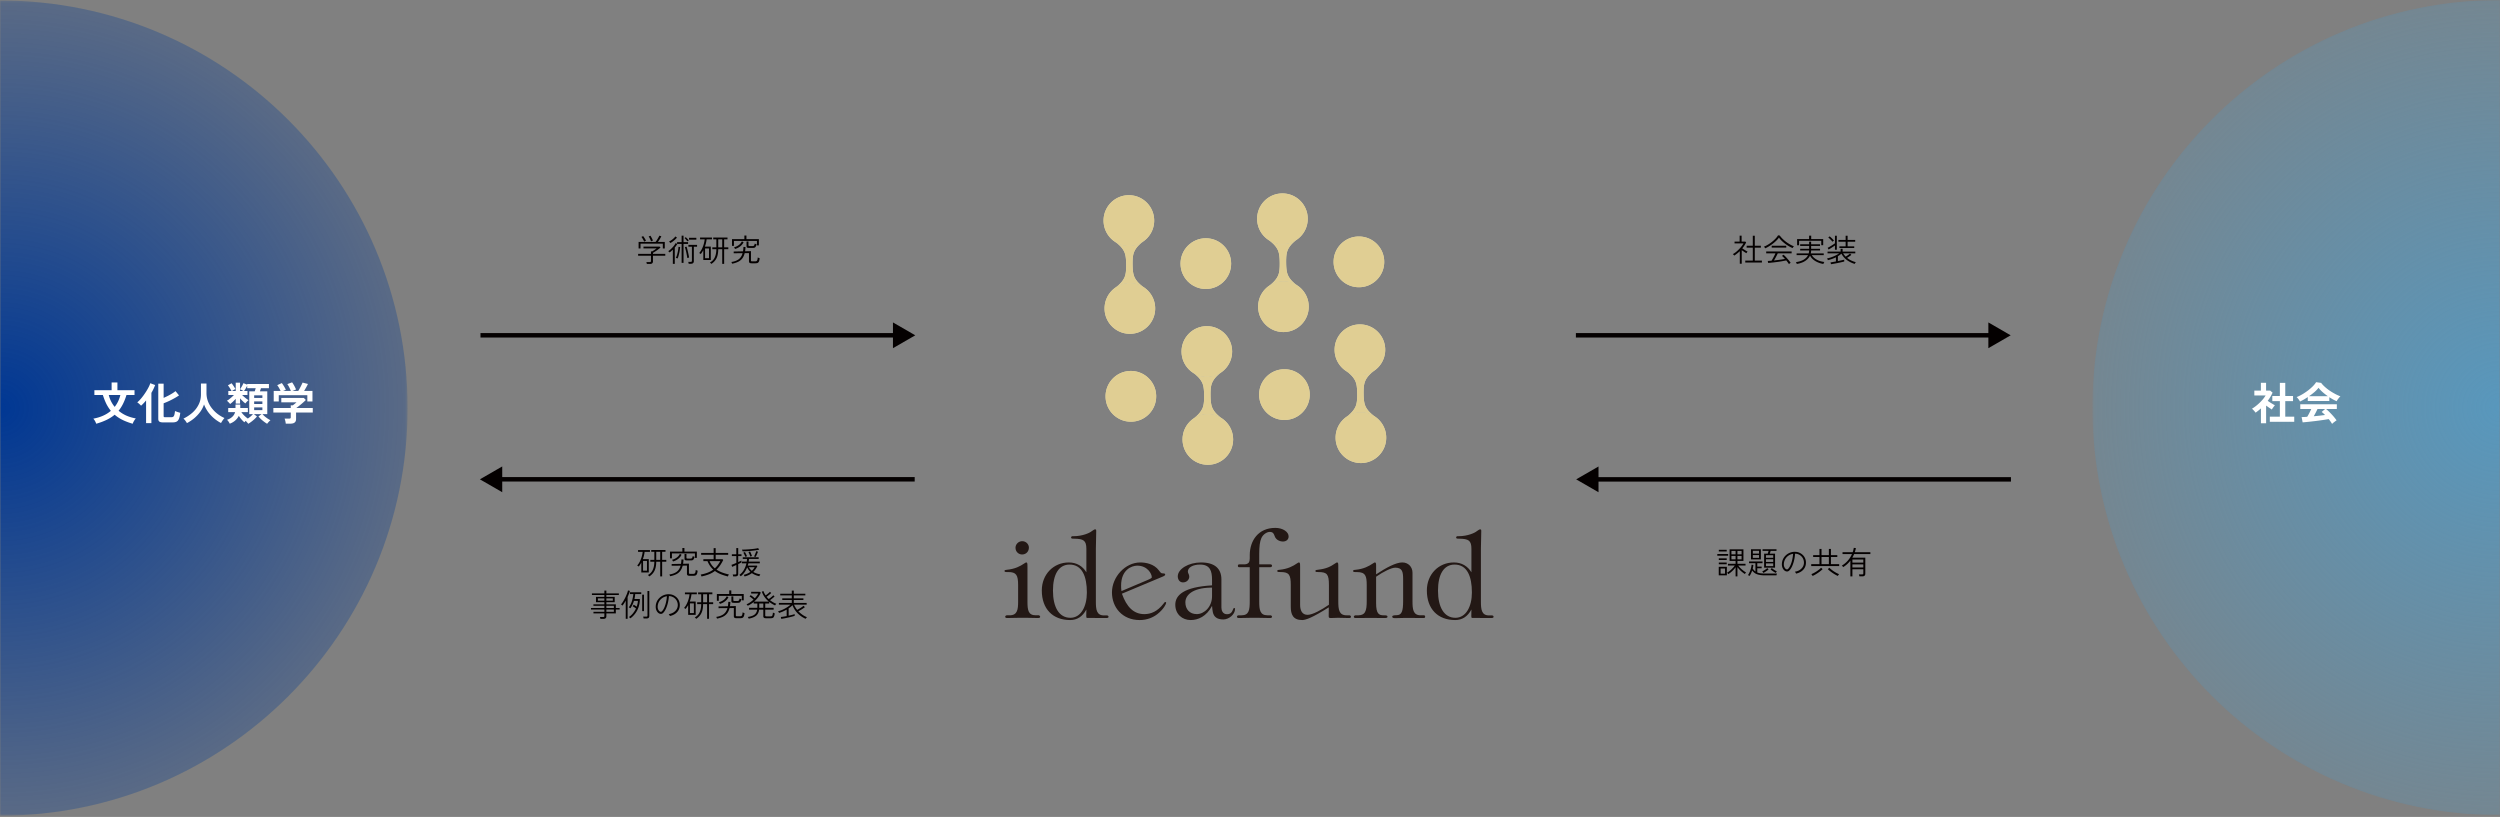 <svg width="1120" height="366" fill="none" xmlns="http://www.w3.org/2000/svg"><rect width="100%" height="100%" fill="#808080" stroke="none"/><g clip-path="url(#a)"><path d="M540.212 129.463c6.263 0 11.341-5.087 11.341-11.363s-5.078-11.363-11.341-11.363c-6.264 0-11.341 5.087-11.341 11.363s5.077 11.363 11.341 11.363Zm.896 78.765c6.263 0 11.341-5.087 11.341-11.363s-5.078-11.364-11.341-11.364c-6.264 0-11.341 5.088-11.341 11.364 0 6.276 5.077 11.363 11.341 11.363Zm-.448-39.385c6.263 0 11.341-5.088 11.341-11.363 0-6.276-5.078-11.364-11.341-11.364-6.264 0-11.341 5.088-11.341 11.364 0 6.275 5.077 11.363 11.341 11.363Z" fill="#DFD9B3"/><path d="M547.215 187.286c-.278-.205-.556-.41-.828-.625-1.287-1.017-2.461-2.245-3.17-3.745-.567-1.187-.862-2.744-.896-5.767-.034-3.119.227-4.585.766-5.789.68-1.517 1.82-2.767 3.085-3.818.266-.222.538-.432.816-.642a11.256 11.256 0 0 1-6.192 1.937 11.212 11.212 0 0 1-6.238-1.795c.278.204.556.409.828.625 1.287 1.017 2.461 2.244 3.17 3.744.567 1.187.862 2.653.896 5.767.034 3.028-.227 4.585-.766 5.789-.68 1.517-1.82 2.767-3.084 3.819-.267.221-.539.431-.817.642a11.265 11.265 0 0 1 6.192-1.938c2.297-.028 4.44.636 6.238 1.796Zm27.315-77.907c6.263 0 11.341-5.088 11.341-11.364 0-6.275-5.078-11.363-11.341-11.363-6.264 0-11.341 5.088-11.341 11.364 0 6.275 5.077 11.363 11.341 11.363Zm.448 39.379c6.263 0 11.341-5.087 11.341-11.363s-5.078-11.363-11.341-11.363c-6.264 0-11.341 5.087-11.341 11.363s5.077 11.363 11.341 11.363Zm.447 39.385c6.264 0 11.341-5.087 11.341-11.363s-5.077-11.363-11.341-11.363c-6.263 0-11.341 5.087-11.341 11.363s5.078 11.363 11.341 11.363Z" fill="#DFD9B3"/><path d="M581.085 127.827a27.195 27.195 0 0 1-.828-.625c-1.287-1.017-2.461-2.244-3.17-3.744-.567-1.188-.862-2.744-.896-5.767-.034-3.119.227-4.585.766-5.79.68-1.517 1.82-2.766 3.084-3.818.267-.221.539-.431.817-.642a11.265 11.265 0 0 1-6.192 1.938 11.213 11.213 0 0 1-6.238-1.796c.278.205.556.41.828.625 1.287 1.017 2.461 2.245 3.17 3.745.567 1.187.862 2.653.896 5.766.034 3.029-.227 4.586-.766 5.79-.68 1.517-1.82 2.767-3.084 3.818-.267.222-.539.432-.817.642a11.256 11.256 0 0 1 6.192-1.937c2.297-.029 4.44.636 6.238 1.795Zm27.706.852c6.263 0 11.341-5.087 11.341-11.363s-5.078-11.363-11.341-11.363c-6.264 0-11.341 5.087-11.341 11.363s5.077 11.363 11.341 11.363Zm.896 78.765c6.263 0 11.341-5.088 11.341-11.363 0-6.276-5.078-11.364-11.341-11.364-6.264 0-11.341 5.088-11.341 11.364 0 6.275 5.077 11.363 11.341 11.363Zm-.448-39.385c6.263 0 11.341-5.088 11.341-11.363 0-6.276-5.078-11.364-11.341-11.364-6.264 0-11.341 5.088-11.341 11.364 0 6.275 5.077 11.363 11.341 11.363Z" fill="#DFD9B3"/><path d="M615.794 186.501a27.195 27.195 0 0 1-.828-.625c-1.287-1.017-2.461-2.244-3.17-3.744-.567-1.187-.862-2.744-.896-5.767-.034-3.119.227-4.585.766-5.789.68-1.517 1.82-2.767 3.084-3.818.267-.222.539-.432.817-.642a11.256 11.256 0 0 1-6.192 1.937 11.212 11.212 0 0 1-6.238-1.795c.278.204.556.409.828.625 1.287 1.017 2.461 2.244 3.17 3.744.567 1.187.862 2.653.896 5.767.034 3.028-.227 4.585-.766 5.789-.68 1.517-1.82 2.767-3.084 3.818-.267.222-.539.432-.817.642a11.264 11.264 0 0 1 6.192-1.937 11.22 11.22 0 0 1 6.238 1.795Zm-109.163 2.415c6.264 0 11.341-5.087 11.341-11.363s-5.077-11.363-11.341-11.363c-6.263 0-11.341 5.087-11.341 11.363s5.078 11.363 11.341 11.363Zm-.896-78.742c6.264 0 11.341-5.087 11.341-11.363s-5.077-11.363-11.341-11.363c-6.263 0-11.341 5.087-11.341 11.363s5.078 11.363 11.341 11.363Zm.448 39.374c6.264 0 11.341-5.088 11.341-11.363 0-6.276-5.077-11.364-11.341-11.364-6.263 0-11.341 5.088-11.341 11.364 0 6.275 5.078 11.363 11.341 11.363Z" fill="#DFD9B3"/><path d="M512.29 128.617c-.278-.205-.555-.409-.828-.625-1.287-1.017-2.461-2.244-3.169-3.744-.567-1.188-.862-2.745-.896-5.767-.034-3.119.227-4.585.765-5.79.681-1.517 1.82-2.767 3.085-3.818.266-.221.539-.432.817-.642a11.266 11.266 0 0 1-6.193 1.938 11.218 11.218 0 0 1-6.237-1.796c.278.205.555.409.828.625 1.287 1.017 2.461 2.244 3.169 3.744.568 1.188.862 2.654.896 5.767.034 3.028-.226 4.585-.765 5.79-.681 1.517-1.82 2.767-3.085 3.818-.266.221-.539.432-.816.642a11.26 11.26 0 0 1 6.192-1.938c2.296-.028 4.44.637 6.237 1.796Z" fill="#DFD9B3"/><path d="M540.212 129.463c6.263 0 11.341-5.087 11.341-11.363s-5.078-11.363-11.341-11.363c-6.264 0-11.341 5.087-11.341 11.363s5.077 11.363 11.341 11.363Zm.896 78.765c6.263 0 11.341-5.087 11.341-11.363s-5.078-11.364-11.341-11.364c-6.264 0-11.341 5.088-11.341 11.364 0 6.276 5.077 11.363 11.341 11.363Zm-.448-39.385c6.263 0 11.341-5.088 11.341-11.363 0-6.276-5.078-11.364-11.341-11.364-6.264 0-11.341 5.088-11.341 11.364 0 6.275 5.077 11.363 11.341 11.363Z" fill="#E0CE93"/><path d="M547.215 187.286c-.278-.205-.556-.41-.828-.625-1.287-1.017-2.461-2.245-3.17-3.745-.567-1.187-.862-2.744-.896-5.767-.034-3.119.227-4.585.766-5.789.68-1.517 1.82-2.767 3.085-3.818.266-.222.538-.432.816-.642a11.256 11.256 0 0 1-6.192 1.937 11.212 11.212 0 0 1-6.238-1.795c.278.204.556.409.828.625 1.287 1.017 2.461 2.244 3.17 3.744.567 1.187.862 2.653.896 5.767.034 3.028-.227 4.585-.766 5.789-.68 1.517-1.82 2.767-3.084 3.819-.267.221-.539.431-.817.642a11.265 11.265 0 0 1 6.192-1.938c2.297-.028 4.44.636 6.238 1.796Zm27.315-77.907c6.263 0 11.341-5.088 11.341-11.364 0-6.275-5.078-11.363-11.341-11.363-6.264 0-11.341 5.088-11.341 11.364 0 6.275 5.077 11.363 11.341 11.363Zm.448 39.379c6.263 0 11.341-5.087 11.341-11.363s-5.078-11.363-11.341-11.363c-6.264 0-11.341 5.087-11.341 11.363s5.077 11.363 11.341 11.363Zm.447 39.385c6.264 0 11.341-5.087 11.341-11.363s-5.077-11.363-11.341-11.363c-6.263 0-11.341 5.087-11.341 11.363s5.078 11.363 11.341 11.363Z" fill="#E0CE93"/><path d="M581.085 127.827a27.195 27.195 0 0 1-.828-.625c-1.287-1.017-2.461-2.244-3.17-3.744-.567-1.188-.862-2.744-.896-5.767-.034-3.119.227-4.585.766-5.79.68-1.517 1.82-2.766 3.084-3.818.267-.221.539-.431.817-.642a11.265 11.265 0 0 1-6.192 1.938 11.213 11.213 0 0 1-6.238-1.796c.278.205.556.41.828.625 1.287 1.017 2.461 2.245 3.17 3.745.567 1.187.862 2.653.896 5.766.034 3.029-.227 4.586-.766 5.79-.68 1.517-1.82 2.767-3.084 3.818-.267.222-.539.432-.817.642a11.256 11.256 0 0 1 6.192-1.937c2.297-.029 4.44.636 6.238 1.795Zm27.706.852c6.263 0 11.341-5.087 11.341-11.363s-5.078-11.363-11.341-11.363c-6.264 0-11.341 5.087-11.341 11.363s5.077 11.363 11.341 11.363Zm.896 78.765c6.263 0 11.341-5.088 11.341-11.363 0-6.276-5.078-11.364-11.341-11.364-6.264 0-11.341 5.088-11.341 11.364 0 6.275 5.077 11.363 11.341 11.363Zm-.448-39.385c6.263 0 11.341-5.088 11.341-11.363 0-6.276-5.078-11.364-11.341-11.364-6.264 0-11.341 5.088-11.341 11.364 0 6.275 5.077 11.363 11.341 11.363Z" fill="#E0CE93"/><path d="M615.794 186.501a27.195 27.195 0 0 1-.828-.625c-1.287-1.017-2.461-2.244-3.17-3.744-.567-1.187-.862-2.744-.896-5.767-.034-3.119.227-4.585.766-5.789.68-1.517 1.82-2.767 3.084-3.818.267-.222.539-.432.817-.642a11.256 11.256 0 0 1-6.192 1.937 11.212 11.212 0 0 1-6.238-1.795c.278.204.556.409.828.625 1.287 1.017 2.461 2.244 3.17 3.744.567 1.187.862 2.653.896 5.767.034 3.028-.227 4.585-.766 5.789-.68 1.517-1.82 2.767-3.084 3.818-.267.222-.539.432-.817.642a11.264 11.264 0 0 1 6.192-1.937 11.22 11.22 0 0 1 6.238 1.795Zm-109.163 2.415c6.264 0 11.341-5.087 11.341-11.363s-5.077-11.363-11.341-11.363c-6.263 0-11.341 5.087-11.341 11.363s5.078 11.363 11.341 11.363Zm-.896-78.742c6.264 0 11.341-5.087 11.341-11.363s-5.077-11.363-11.341-11.363c-6.263 0-11.341 5.087-11.341 11.363s5.078 11.363 11.341 11.363Zm.448 39.374c6.264 0 11.341-5.088 11.341-11.363 0-6.276-5.077-11.364-11.341-11.364-6.263 0-11.341 5.088-11.341 11.364 0 6.275 5.078 11.363 11.341 11.363Z" fill="#E0CE93"/><path d="M512.29 128.617c-.278-.205-.555-.409-.828-.625-1.287-1.017-2.461-2.244-3.169-3.744-.567-1.188-.862-2.745-.896-5.767-.034-3.119.227-4.585.765-5.79.681-1.517 1.82-2.767 3.085-3.818.266-.221.539-.432.817-.642a11.266 11.266 0 0 1-6.193 1.938 11.218 11.218 0 0 1-6.237-1.796c.278.205.555.409.828.625 1.287 1.017 2.461 2.244 3.169 3.744.568 1.188.862 2.654.896 5.767.034 3.028-.226 4.585-.765 5.79-.681 1.517-1.82 2.767-3.085 3.818-.266.221-.539.432-.816.642a11.26 11.26 0 0 1 6.192-1.938c2.296-.028 4.44.637 6.237 1.796Z" fill="#E0CE93"/><path d="M459.719 251.977c.476 0 .584.21.584 1.806v15.75c0 3.829.374 6.119 3.72 6.119h1.384c.158 0 .584.267.584.636 0 .37-.267.586-.902.586-1.276 0-3.822-.108-5.631-.108h-2.551c-1.911 0-4.463.108-5.682.108-.21 0-.902 0-.902-.586 0-.375.476-.636.635-.636h1.384c3.453 0 3.771-2.659 3.771-6.068v-7.505c0-4.472-.851-5.801-4.406-5.801h-.635c-.635 0-1.061-.052-1.061-.478s.374-.477 1.01-.534c3.77-.375 5.999-1.596 7.808-2.818.635-.426.799-.477.901-.477l-.011.006Zm-1.752-9.529c1.701 0 2.977 1.381 2.977 2.875 0 1.807-1.327 3.086-3.028 3.086-1.542 0-2.977-1.171-2.977-3.034 0-1.489 1.276-2.927 3.028-2.927Zm32.605-5.318c.585 0 .533.478.533.853 0 1.647-.158 5.75-.158 7.931v23.625c0 3.403.266 6.17 3.612 6.17h1.485c.159 0 .585.216.585.585 0 .585-.534.585-1.435.585l-8.177-.051c-.374 0-.374-.477-.374-.903l.051-2.875c-1.701 3.193-4.145 4.733-7.275 4.733-7.809 0-12.691-5-12.691-13.25 0-7.238 5.257-12.556 12.107-12.556 3.555 0 6.214 1.704 7.859 4.414v-10.482c0-3.83-1.327-4.523-5.472-4.574-.902 0-1.384 0-1.384-.585 0-.267.318-.534.635-.534h.533c3.981 0 7.225-1.489 8.075-2.233.21-.159 1.219-.853 1.486-.853h.005Zm-18.848 27.403c0 7.557 2.761 12.238 7.808 12.238 4.672 0 7.383-4.948 7.383-11.335 0-7.238-2.126-12.505-7.752-12.505-4.888 0-7.434 4.472-7.434 11.602h-.005Zm39.137-12.556c2.286 0 6.107.585 8.336 3.568.794 1.062.958 1.329 1.752 1.329.21 0 1.061-.051 1.061.534 0 .319-.375.586-.851.801l-18.537 7.767c2.127 6.011 5.313 9.153 10.037 9.153 2.977 0 5.897-1.221 8.551-4.63.266-.318.584-.796.692-.796.374 0 .533 0 .533.427 0 .375-1.01 2.715-3.93 4.999-1.86 1.438-4.514 2.659-7.916 2.659-7.7 0-12.43-5.585-12.43-12.397s5.841-13.409 12.691-13.409l.011-.005Zm-8.602 10.374c0 .694 0 1.648.159 2.449l11.681-4.949c1.486-.636 1.911-.96 1.911-1.221 0-1.597-1.968-5.216-6.532-5.216-2.444 0-7.224 1.807-7.224 8.943l.005-.006Zm35.798-10.374c3.187 0 5.415.744 6.85 1.966 1.384 1.17 2.285 3.034 2.285 5.585v12.715c0 1.222.584 2.926 2.495 2.926 1.701 0 2.229-.96 2.711-2.13.051-.16.108-.268.159-.427.051-.108.317-.21.425-.21.266 0 .317.159.317.375 0 2.557-2.812 4.739-5.256 4.739-2.813 0-4.196-1.171-4.673-3.142-.215-.796-.266-1.864-.374-2.926-2.495 4.738-6.266 6.335-9.56 6.335-3.771 0-6.907-2.608-6.907-6.864 0-4.255 3.72-7.931 16.461-8.676v-2.5c0-3.829-.799-6.812-5.364-6.812-3.187 0-5.472 1.279-5.472 3.142 0 .796.635 1.171.635 2.29 0 1.221-1.06 2.557-2.812 2.557-1.543 0-2.337-1.33-2.337-2.716 0-3.301 4.832-6.227 10.411-6.227h.006Zm4.298 11.278c-8.018.159-11.312 3.301-11.312 6.596 0 3.085 1.911 5.267 5.098 5.267 3.396 0 6.849-3.301 6.849-7.983v-3.886h-.635v.006Zm28.948-26.766c3.454 0 6 1.806 6 3.829 0 1.437-1.118 2.29-2.603 2.29-.743 0-2.977-.375-3.663-2.449-.375-1.063-.692-1.864-2.229-1.864-1.06 0-2.869.904-3.72 2.767-.691 1.546-.958 3.83-.958 7.08v4.681h4.939c.215 0 .8.051.8.585 0 .478-.318.694-.851.694h-4.888v15.431c0 3.568.318 6.119 3.663 6.119h1.486c.159 0 .584.267.584.636 0 .37-.267.586-.902.586-1.378 0-3.771-.108-5.682-.108h-2.495c-1.911 0-4.406.108-5.738.108-.216 0-.902 0-.902-.586 0-.318.375-.636.635-.636h1.435c3.397 0 3.663-2.557 3.663-6.278v-15.272h-4.672c-.533 0-.635-.216-.635-.694 0-.375.209-.585.742-.585h2.178c.476 0 1.542-.108 2.019-.903.266-.426.374-1.119.374-1.705v-1.647c.051-6.279 3.771-12.079 11.42-12.079Z" fill="#231815"/><path d="M581.867 251.977c.477 0 .584.21.584 1.806v17.136c0 2.659.959 4.523 3.346 4.523 2.229 0 6.266-2.233 9.56-4.523v-8.886c0-4.681-.793-5.75-4.621-5.75-.794 0-1.435.051-1.435-.477 0-.477.426-.477 1.276-.585 3.663-.426 5.523-1.386 7.593-2.818.635-.426.692-.426.8-.426.425 0 .584.21.584 1.38v15.966c0 3.67.266 6.335 3.719 6.335h1.384c.159 0 .584.267.584.636 0 .585-.584.585-.901.585-1.645 0-3.295-.108-4.939-.108-1.061 0-2.711.108-3.187.108-.851 0-.959-.216-.959-.903l.051-3.886c-7.434 4.681-10.354 5.693-11.947 5.693-4.14 0-5.098-2.608-5.098-5.96v-9.739c0-4.471-.692-5.801-4.463-5.801-.901 0-1.593.051-1.593-.477 0-.426.317-.477 1.009-.534 3.771-.375 6.056-1.648 7.752-2.818.635-.426.794-.477.901-.477Zm34.046 0c.425 0 .584.21.584 1.38v3.938c4.621-3.034 8.869-5.324 11.738-5.324 2.654 0 4.565 1.966 4.565 4.63v12.716c0 3.511.209 6.335 3.663 6.335h1.542c.159 0 .476.216.476.636 0 .586-.476.586-.799.586-1.486 0-4.622-.052-7.967-.052-1.486 0-3.238.108-4.514.108-1.06 0-1.486-.108-1.486-.744 0-.318.477-.585 2.019-.585 2.178-.051 2.869-1.648 2.869-6.278v-9.847c0-3.352-.374-5.159-3.555-5.159-1.644 0-5.257 1.756-8.551 4.046v11.92c0 4.682 1.276 5.375 3.346 5.375 1.117 0 1.752 0 1.752.636 0 .585-.743.585-1.276.585-1.117 0-2.762-.051-6.056-.051-3.295 0-4.99.051-6.799.051-.216 0-.958.051-.958-.585 0-.375.476-.636.635-.636h1.434c1.594 0 2.495-.637 2.921-1.387.635-1.119.799-2.607.799-5.107V262.3c0-2.341-.159-3.619-.692-4.522-.635-1.063-1.752-1.489-3.663-1.489h-.476c-.584 0-1.276.051-1.276-.477 0-.375.21-.478 1.009-.534 3.771-.375 6-1.597 7.809-2.818.635-.427.799-.478.901-.478l.006-.005Zm47.161-14.847c.584 0 .533.478.533.853 0 1.647-.158 5.75-.158 7.931v23.625c0 3.403.266 6.17 3.612 6.17h1.485c.159 0 .584.216.584.585 0 .585-.533.585-1.434.585l-8.177-.051c-.374 0-.374-.477-.374-.903l.051-2.875c-1.701 3.193-4.145 4.733-7.275 4.733-7.809 0-12.691-5-12.691-13.25 0-7.238 5.257-12.556 12.106-12.556 3.562 0 6.215 1.704 7.86 4.414v-10.482c0-3.83-1.327-4.523-5.472-4.574-.902 0-1.384 0-1.384-.585 0-.267.318-.534.635-.534h.533c3.981 0 7.224-1.489 8.075-2.233.21-.159 1.219-.853 1.486-.853h.005Zm-18.854 27.403c0 7.557 2.762 12.238 7.808 12.238 4.673 0 7.383-4.948 7.383-11.335 0-7.238-2.126-12.505-7.751-12.505-4.888 0-7.434 4.472-7.434 11.602h-.006Z" fill="#231815"/></g><path d="m410.043 150.217-10 5.774v-4.774H215.261v-2h184.782v-4.773l10 5.773ZM215 214.739l10-5.773v4.773h184.783v2H225v4.774l-10-5.774Zm113.006-96.598a1.425 1.425 0 0 0-.098-.224 47.846 47.846 0 0 0-.14-.336 1.274 1.274 0 0 0-.112-.21c1.41-.214 2.516-.63 3.318-1.246.812-.616 1.382-1.516 1.708-2.702l-3.99.042v-.784l4.172-.084c.056-.298.098-.611.126-.938.038-.326.061-.672.07-1.036l.924.028a11.23 11.23 0 0 1-.07 1.008c-.028.318-.065.621-.112.91l2.632-.056v4.144c0 .15.038.262.112.336.075.066.224.098.448.098h1.232c.28 0 .5-.037.658-.112.168-.074.299-.238.392-.49.094-.252.159-.639.196-1.162.103.066.238.131.406.196.178.056.327.108.448.154-.065.672-.177 1.172-.336 1.498-.149.318-.354.528-.616.63-.252.103-.569.154-.952.154h-1.666c-.457 0-.774-.074-.952-.224-.177-.14-.266-.382-.266-.728v-3.612l-1.918.014c-.252.99-.63 1.802-1.134 2.436a5.27 5.27 0 0 1-1.876 1.47c-.746.355-1.614.63-2.604.826Zm-.07-7.994v-3.024h5.544v-1.61h.924v1.61h5.572v2.814h-.868v-2.002h-10.304v2.212h-.868Zm7.784.924c-.504 0-.844-.051-1.022-.154-.168-.112-.252-.303-.252-.574v-2.17h.868v1.652c0 .159.042.271.126.336.084.056.262.084.532.084h1.12c.215 0 .383-.028.504-.084a.685.685 0 0 0 .308-.322 3.43 3.43 0 0 0 .238-.728c.103.066.243.136.42.21.178.075.313.126.406.154-.14.458-.28.798-.42 1.022-.13.224-.298.378-.504.462-.196.075-.466.112-.812.112h-1.512Zm-6.44.476a.943.943 0 0 0-.098-.224 3.474 3.474 0 0 0-.182-.322 1.76 1.76 0 0 0-.126-.224 5.97 5.97 0 0 0 2.03-.938 4.4 4.4 0 0 0 1.456-1.708l.756.392c-.326.7-.826 1.316-1.498 1.848a6.963 6.963 0 0 1-2.338 1.176Zm-10.598 6.692a3.877 3.877 0 0 0-.168-.196l-.266-.266a1.128 1.128 0 0 0-.224-.168 4.736 4.736 0 0 0 2.184-2.296c.467-1.008.705-2.23.714-3.668h-1.806v-.826h1.806v-3.598h-1.386v-.812h6.384v.812h-1.498v3.598h1.862v.826h-1.862v6.58h-.868v-6.58h-1.778c-.009 1.074-.121 2.021-.336 2.842a6.04 6.04 0 0 1-1.008 2.128c-.448.607-1.031 1.148-1.75 1.624Zm-3.598-1.764v-4.41c-.168.308-.35.612-.546.91-.186.29-.387.57-.602.84a1.389 1.389 0 0 0-.21-.154 4.596 4.596 0 0 0-.28-.182 1.917 1.917 0 0 0-.196-.126 8.386 8.386 0 0 0 1.19-1.792c.336-.681.612-1.395.826-2.142.215-.746.36-1.474.434-2.184h-2.072v-.812h5.334v.812h-2.394a14.416 14.416 0 0 1-.294 1.652c-.13.542-.294 1.074-.49 1.596h2.66v5.992h-3.36Zm.784-.812h1.764v-4.354h-1.764v4.354Zm5.908-4.844h1.778v-3.598h-1.778v3.598Zm-20.341 7.406v-6.37c-.476.476-.962.892-1.456 1.246a1.586 1.586 0 0 0-.154-.168 7.23 7.23 0 0 0-.266-.252.9.9 0 0 0-.21-.154c.42-.27.844-.606 1.274-1.008.429-.41.826-.84 1.19-1.288.364-.457.648-.896.854-1.316l.672.336v-.784h2.03v-2.898h.854v2.898h2.03v.826h-2.03v8.47h-.854v-8.47h-1.974l.028.014a7.87 7.87 0 0 1-.518.812 9.88 9.88 0 0 1-.602.784v7.322h-.868Zm7.084-.056a2.724 2.724 0 0 0-.084-.462 1.845 1.845 0 0 0-.126-.392h1.12c.196 0 .336-.037.42-.112.084-.074.126-.2.126-.378v-6.286h-1.582v-.826h3.892v.826h-1.442v6.482c0 .346-.108.621-.322.826-.206.215-.528.322-.966.322h-1.036Zm-4.942-2.38a7.344 7.344 0 0 0-.56-.182.91.91 0 0 0-.238-.056c.196-.382.378-.858.546-1.428.168-.578.308-1.18.42-1.806.112-.625.182-1.204.21-1.736l.756.07c-.038.532-.112 1.12-.224 1.764a22.488 22.488 0 0 1-.406 1.848 9.53 9.53 0 0 1-.504 1.526Zm4.326-.196a17.247 17.247 0 0 0-.182-1.162 48.793 48.793 0 0 0-.28-1.4c-.103-.476-.21-.919-.322-1.33a10.94 10.94 0 0 0-.294-1.022l.756-.168c.149.458.294.966.434 1.526s.27 1.134.392 1.722c.13.579.233 1.125.308 1.638-.047 0-.131.019-.252.056l-.336.084-.224.056Zm-7.574-6.72a1.221 1.221 0 0 0-.154-.196 8.519 8.519 0 0 0-.266-.28.826.826 0 0 0-.21-.168 8.597 8.597 0 0 0 1.652-1.064c.522-.42.928-.835 1.218-1.246l.714.532c-.243.29-.537.593-.882.91-.336.308-.686.598-1.05.868a8.912 8.912 0 0 1-1.022.644Zm8.358-1.498v-.826h3.276v.826h-3.276Zm-.728.756a9.593 9.593 0 0 0-.392-.49 7.101 7.101 0 0 0-.476-.56 3.265 3.265 0 0 0-.434-.434l.56-.378c.13.103.28.243.448.42.177.168.35.346.518.532.168.187.298.35.392.49a1.09 1.09 0 0 0-.182.112 4.415 4.415 0 0 0-.252.182 1.223 1.223 0 0 1-.182.126Zm-18.186 10.122a3.921 3.921 0 0 0-.21-.854h1.54c.196 0 .331-.037.406-.112.084-.074.126-.2.126-.378v-2.352h-5.754v-.812h5.754v-1.12h.546c.298-.186.62-.392.966-.616.345-.233.686-.476 1.022-.728h-5.894v-.798h7.224l.42.406c-.308.28-.668.57-1.078.868-.402.299-.808.584-1.218.854a22.19 22.19 0 0 1-1.092.658v.476h5.516v.812h-5.516v2.548c0 .346-.108.621-.322.826-.206.215-.528.322-.966.322h-1.47Zm-3.682-6.944v-2.926h7.602c.13-.158.28-.359.448-.602.168-.252.331-.513.49-.784.168-.28.317-.541.448-.784.14-.252.238-.462.294-.63l.91.266a10.58 10.58 0 0 1-.434.826c-.168.299-.35.598-.546.896-.196.299-.383.57-.56.812h3.08v2.926h-.882v-2.142h-9.982v2.142h-.868Zm5.572-3.178a5.437 5.437 0 0 0-.266-.7c-.122-.28-.252-.555-.392-.826a4.134 4.134 0 0 0-.406-.672l.798-.322c.121.168.252.388.392.658.149.262.289.528.42.798.13.271.228.509.294.714l-.84.35Zm-3.094.098a5.07 5.07 0 0 0-.308-.672c-.14-.27-.29-.532-.448-.784a4.536 4.536 0 0 0-.448-.63l.756-.378c.14.168.294.383.462.644.168.252.326.509.476.77.149.252.261.472.336.658l-.826.392Zm61.425 169.024-.182-.854c.317-.018.705-.065 1.162-.14.467-.074.952-.158 1.456-.252v-2.912c-.551.318-1.12.607-1.708.868-.588.252-1.158.458-1.708.616a1.009 1.009 0 0 0-.112-.21 3.72 3.72 0 0 0-.182-.322.657.657 0 0 0-.14-.21c.42-.093.877-.233 1.372-.42a16.09 16.09 0 0 0 1.498-.686c.504-.261.985-.546 1.442-.854.467-.317.882-.644 1.246-.98h-5.194v-.784h5.782v-1.316h-4.27v-.756h4.27v-1.288h-5.18v-.77h5.18v-1.4h.896v1.4h5.166v.77h-5.166v1.288h4.298v.756h-4.298v1.316h5.754v.784h-5.642a9.401 9.401 0 0 0 1.4 2.324c.317-.158.663-.35 1.036-.574.373-.224.723-.448 1.05-.672.327-.233.579-.429.756-.588l.616.616c-.233.187-.518.392-.854.616-.336.224-.686.444-1.05.658-.364.206-.709.388-1.036.546.569.598 1.185 1.13 1.848 1.596a9.1 9.1 0 0 0 2.03 1.078 1.89 1.89 0 0 0-.196.196 8.965 8.965 0 0 0-.266.308 1.1 1.1 0 0 0-.154.224 11.89 11.89 0 0 1-3.514-2.408c-1.036-1.036-1.829-2.272-2.38-3.71a7.43 7.43 0 0 1-.784.756 14.39 14.39 0 0 1-.924.686v3.276a52.941 52.941 0 0 0 1.554-.364c.495-.13.877-.247 1.148-.35v.784c-.355.122-.793.252-1.316.392s-1.078.271-1.666.392c-.579.131-1.134.248-1.666.35-.532.103-.989.178-1.372.224Zm-14.588-.098a1.78 1.78 0 0 0-.168-.378 2.736 2.736 0 0 0-.224-.378c.859-.13 1.577-.317 2.156-.56.588-.252 1.05-.592 1.386-1.022.336-.438.555-1.003.658-1.694h-3.64v-.84h3.71v-1.904h-1.624v-.7c-.411.346-.845.663-1.302.952-.448.28-.901.528-1.358.742a1.221 1.221 0 0 0-.154-.196 7.249 7.249 0 0 0-.238-.28.698.698 0 0 0-.168-.168 8.539 8.539 0 0 0 1.638-.896 12.863 12.863 0 0 0 1.512-1.218c-.261-.252-.56-.508-.896-.77-.327-.27-.63-.49-.91-.658l.518-.56c.28.178.593.397.938.658.355.262.663.514.924.756.663-.737 1.171-1.451 1.526-2.142h-3.178v-.77h3.836l.49.336a8.98 8.98 0 0 1-1.232 2.156 12.64 12.64 0 0 1-1.778 1.904h6.636c-1.503-1.232-2.557-2.72-3.164-4.466l.714-.266c.121.336.261.668.42.994.168.318.359.635.574.952a16.02 16.02 0 0 0 1.4-1.092c.233-.205.411-.378.532-.518l.56.546a8.367 8.367 0 0 1-.63.56c-.243.206-.49.411-.742.616-.252.196-.481.364-.686.504.149.178.299.35.448.518.159.168.327.336.504.504.215-.149.457-.326.728-.532.271-.214.527-.424.77-.63.243-.214.425-.392.546-.532l.574.532a9.779 9.779 0 0 1-.602.546 26.728 26.728 0 0 1-1.428 1.12c.411.327.849.63 1.316.91.476.271.98.514 1.512.728a1.89 1.89 0 0 0-.196.196 3.967 3.967 0 0 0-.238.294 1.284 1.284 0 0 0-.14.224 12.958 12.958 0 0 1-2.632-1.596v.742h-1.778v1.904h3.766v.84h-3.766v2.59c0 .14.037.248.112.322.075.066.219.098.434.098h1.75c.271 0 .481-.032.63-.098.149-.074.261-.233.336-.476.075-.252.135-.634.182-1.148.103.066.233.136.392.21.168.066.308.122.42.168-.084.663-.201 1.148-.35 1.456-.149.318-.345.518-.588.602a2.585 2.585 0 0 1-.868.126h-2.156c-.401 0-.695-.074-.882-.224-.187-.14-.28-.378-.28-.714v-2.912h-1.876c-.149 1.176-.593 2.077-1.33 2.702-.737.626-1.853 1.069-3.346 1.33Zm4.732-4.872h1.82v-1.904h-1.82v1.904Zm-18.914 4.858a1.425 1.425 0 0 0-.098-.224l-.14-.336a1.357 1.357 0 0 0-.112-.21c1.409-.214 2.515-.63 3.318-1.246.812-.616 1.381-1.516 1.708-2.702l-3.99.042v-.784l4.172-.084c.056-.298.098-.611.126-.938.037-.326.061-.672.07-1.036l.924.028c-.009.346-.033.682-.07 1.008-.028.318-.065.621-.112.91l2.632-.056v4.144c0 .15.037.262.112.336.075.066.224.098.448.098h1.232c.28 0 .499-.037.658-.112.168-.074.299-.238.392-.49.093-.252.159-.639.196-1.162.103.066.238.131.406.196.177.056.327.108.448.154-.065.672-.177 1.172-.336 1.498-.149.318-.355.528-.616.63-.252.103-.569.154-.952.154h-1.666c-.457 0-.775-.074-.952-.224-.177-.14-.266-.382-.266-.728v-3.612l-1.918.014c-.252.99-.63 1.802-1.134 2.436a5.27 5.27 0 0 1-1.876 1.47c-.747.355-1.615.63-2.604.826Zm-.07-7.994v-3.024h5.544v-1.61h.924v1.61h5.572v2.814h-.868v-2.002h-10.304v2.212h-.868Zm7.784.924c-.504 0-.845-.051-1.022-.154-.168-.112-.252-.303-.252-.574v-2.17h.868v1.652c0 .159.042.271.126.336.084.056.261.084.532.084h1.12c.215 0 .383-.028.504-.084a.69.69 0 0 0 .308-.322c.084-.168.163-.41.238-.728.103.066.243.136.42.21.177.075.313.126.406.154-.14.458-.28.798-.42 1.022a1.044 1.044 0 0 1-.504.462c-.196.075-.467.112-.812.112h-1.512Zm-6.44.476a.943.943 0 0 0-.098-.224 3.72 3.72 0 0 0-.182-.322 1.76 1.76 0 0 0-.126-.224 5.979 5.979 0 0 0 2.03-.938 4.408 4.408 0 0 0 1.456-1.708l.756.392c-.327.7-.826 1.316-1.498 1.848a6.963 6.963 0 0 1-2.338 1.176Zm-10.598 6.692a3.877 3.877 0 0 0-.168-.196l-.266-.266a1.128 1.128 0 0 0-.224-.168 4.736 4.736 0 0 0 2.184-2.296c.467-1.008.705-2.23.714-3.668h-1.806v-.826h1.806v-3.598h-1.386v-.812h6.384v.812h-1.498v3.598h1.862v.826h-1.862v6.58h-.868v-6.58h-1.778c-.009 1.074-.121 2.021-.336 2.842-.215.812-.551 1.522-1.008 2.128-.448.607-1.031 1.148-1.75 1.624Zm-3.598-1.764v-4.41a12.882 12.882 0 0 1-1.148 1.75 1.389 1.389 0 0 0-.21-.154 4.927 4.927 0 0 0-.28-.182 2.038 2.038 0 0 0-.196-.126 8.424 8.424 0 0 0 1.19-1.792c.336-.681.611-1.395.826-2.142.215-.746.359-1.474.434-2.184h-2.072v-.812h5.334v.812h-2.394a13.675 13.675 0 0 1-.784 3.248h2.66v5.992h-3.36Zm.784-.812h1.764v-4.354h-1.764v4.354Zm5.908-4.844h1.778v-3.598h-1.778v3.598Zm-14.882 6.16a1.987 1.987 0 0 0-.224-.448 2.446 2.446 0 0 0-.308-.406c.812-.121 1.517-.368 2.114-.742.597-.373 1.064-.83 1.4-1.372a3.55 3.55 0 0 0 .546-1.736 3.967 3.967 0 0 0-.238-1.61 3.636 3.636 0 0 0-.798-1.316 3.854 3.854 0 0 0-1.232-.91 3.93 3.93 0 0 0-1.512-.378h-.196c-.056.952-.191 1.9-.406 2.842a14.72 14.72 0 0 1-.84 2.604c-.336.784-.737 1.433-1.204 1.946-.271.299-.555.481-.854.546a1.663 1.663 0 0 1-.938-.112c-.317-.13-.607-.354-.868-.672a3.548 3.548 0 0 1-.616-1.148 4.27 4.27 0 0 1-.168-1.484 5.456 5.456 0 0 1 .546-2.184 5.576 5.576 0 0 1 1.344-1.736 5.74 5.74 0 0 1 1.918-1.12 5.849 5.849 0 0 1 2.324-.322 4.774 4.774 0 0 1 1.792.434 5.064 5.064 0 0 1 1.512 1.064c.448.448.789.98 1.022 1.596.243.607.345 1.279.308 2.016-.056 1.148-.471 2.133-1.246 2.954-.765.822-1.825 1.386-3.178 1.694Zm-4.424-1.974a.99.99 0 0 0 .42.084c.159-.009.317-.098.476-.266.392-.42.742-.98 1.05-1.68.308-.709.56-1.498.756-2.366.196-.868.322-1.754.378-2.66a4.697 4.697 0 0 0-2.072.812 4.77 4.77 0 0 0-1.456 1.596 4.854 4.854 0 0 0-.602 2.1c-.028.588.065 1.097.28 1.526.224.42.481.705.77.854Zm-13.272 3.01a1.357 1.357 0 0 0-.168-.168 8.506 8.506 0 0 0-.28-.266.86.86 0 0 0-.21-.154 7.555 7.555 0 0 0 1.792-1.638 9.95 9.95 0 0 0 1.372-2.212 14.577 14.577 0 0 0-1.47-.966l.448-.686c.215.112.439.248.672.406.243.15.467.299.672.448.149-.429.271-.863.364-1.302.093-.438.149-.872.168-1.302h-1.764a11.33 11.33 0 0 1-.7 1.806c-.271.56-.569 1.069-.896 1.526a1 1 0 0 0-.196-.126 5.507 5.507 0 0 0-.308-.182 1.217 1.217 0 0 0-.21-.098 9.385 9.385 0 0 0 1.386-2.772c.317-1.026.537-2.09.658-3.192h-1.54v-.812h5.082v.812h-2.716a14.008 14.008 0 0 1-.336 2.212h2.422c-.009 1.354-.205 2.576-.588 3.668a10.09 10.09 0 0 1-1.512 2.87 10.76 10.76 0 0 1-2.142 2.128Zm-2.086.21v-8.134c-.495.896-.989 1.643-1.484 2.24a1.89 1.89 0 0 0-.308-.294 1.594 1.594 0 0 0-.336-.252 9.3 9.3 0 0 0 .952-1.316c.336-.541.653-1.115.952-1.722a19.73 19.73 0 0 0 .77-1.764 9.119 9.119 0 0 0 .462-1.47l.854.21c-.112.411-.257.85-.434 1.316-.177.467-.373.943-.588 1.428v9.758h-.84Zm7.994-.154a2.596 2.596 0 0 0-.084-.434 2.683 2.683 0 0 0-.112-.392h1.4c.187 0 .322-.032.406-.098.084-.074.126-.2.126-.378v-11.004h.826v11.214c0 .728-.406 1.092-1.218 1.092h-1.344Zm-.63-3.29v-7.364h.812v7.364h-.812Zm-18.718 3.472a3.147 3.147 0 0 0-.098-.434 2.132 2.132 0 0 0-.126-.392h1.456c.196 0 .336-.037.42-.112.084-.065.126-.191.126-.378v-1.148h-4.886v-.714h4.886v-1.008h-5.992v-.672h5.992v-.994h-4.9v-.672h4.9v-.952h-3.752v-2.366h3.752v-.854h-5.572v-.728h5.572v-1.246h.896v1.246h5.6v.728h-5.6v.854h3.738v2.366h-3.738v.952h4.242v1.666h1.694v.672h-1.694v1.722h-4.242v1.302c0 .775-.434 1.162-1.302 1.162h-1.372Zm2.674-3.178h3.36v-1.008h-3.36v1.008Zm0-1.68h3.36v-.994h-3.36v.994Zm-3.794-3.29h2.898v-1.022h-2.898v1.022Zm3.794 0h2.898v-1.022h-2.898v1.022Zm61.922-10.852a1.217 1.217 0 0 0-.098-.21c-.047-.102-.098-.21-.154-.322a2.143 2.143 0 0 0-.126-.21 8.193 8.193 0 0 0 2.996-1.302 6.326 6.326 0 0 1-1.456-2.03c-.318.803-.719 1.55-1.204 2.24a7.534 7.534 0 0 1-1.694 1.75.722.722 0 0 0-.154-.196l-.252-.252a2.102 2.102 0 0 0-.182-.168 7.146 7.146 0 0 0 1.988-2.198 10.09 10.09 0 0 0 1.162-2.982h-2.03v-.784h2.17c.056-.382.098-.774.126-1.176h-1.904v-.77h7.126v.77h-4.34c-.01.196-.028.392-.056.588a6.603 6.603 0 0 1-.084.588h4.984v.784h-5.124c-.038.178-.08.35-.126.518l-.14.504h4.088l.21.21a8.989 8.989 0 0 1-1.82 2.618c.438.271.919.495 1.442.672.532.178 1.096.318 1.694.42a2.346 2.346 0 0 0-.14.238c-.066.122-.126.238-.182.35-.056.122-.094.201-.112.238-1.298-.27-2.408-.732-3.332-1.386-.439.336-.929.63-1.47.882a9.518 9.518 0 0 1-1.806.616Zm-5.124-.028a3.077 3.077 0 0 0-.084-.462 1.84 1.84 0 0 0-.126-.406h1.092c.186 0 .322-.037.406-.112.084-.065.126-.186.126-.364v-3.766c-.411.187-.794.36-1.148.518a8.325 8.325 0 0 1-.728.308l-.28-.896c.224-.074.532-.186.924-.336.392-.158.802-.331 1.232-.518v-3.066h-1.988v-.826h1.988v-2.758h.854v2.758h1.47v.826h-1.47v2.688c.317-.14.602-.27.854-.392.252-.121.443-.219.574-.294v.854c-.15.094-.355.206-.616.336l-.812.392v4.382c0 .756-.425 1.134-1.274 1.134h-.994Zm4.242-11.228a2.012 2.012 0 0 0-.07-.224 19.247 19.247 0 0 0-.196-.546c.354 0 .779-.009 1.274-.028a48.535 48.535 0 0 0 3.206-.224c.55-.056 1.059-.116 1.526-.182.476-.074.877-.154 1.204-.238l.49.7c-.448.103-.99.201-1.624.294-.635.084-1.302.164-2.002.238-.7.066-1.382.117-2.044.154a31.13 31.13 0 0 1-1.764.056Zm4.116 8.722a6.61 6.61 0 0 0 1.288-1.61h-2.632a6.117 6.117 0 0 0 1.344 1.61Zm1.694-6.202-.7-.21c.112-.186.228-.42.35-.7.13-.289.252-.583.364-.882.121-.308.214-.578.28-.812l.784.266c-.15.402-.322.817-.518 1.246-.187.43-.374.794-.56 1.092Zm-2.352-.168a6.222 6.222 0 0 0-.224-.63 13.328 13.328 0 0 0-.616-1.4l.728-.266c.093.187.191.406.294.658.112.243.214.49.308.742.102.243.186.458.252.644a4.65 4.65 0 0 0-.224.07l-.308.112a1.366 1.366 0 0 0-.21.07Zm-2.184.168a9.302 9.302 0 0 0-.266-.602 12.726 12.726 0 0 0-.336-.7 6.703 6.703 0 0 0-.35-.602l.714-.308c.158.271.326.588.504.952.186.364.331.677.434.938-.038.01-.108.038-.21.084-.094.038-.192.08-.294.126a1.389 1.389 0 0 0-.196.112Zm-19.684 8.736a1.413 1.413 0 0 0-.098-.252 6.593 6.593 0 0 0-.154-.364 1.203 1.203 0 0 0-.112-.238c1.223-.224 2.291-.518 3.206-.882.924-.373 1.731-.816 2.422-1.33a10.051 10.051 0 0 1-1.456-1.666 11.31 11.31 0 0 1-1.134-2.142h-1.848v-.854h4.606v-1.988h-5.6v-.826h5.6v-2.156h.91v2.156h5.6v.826h-5.6v1.988h3.066l.322.35a20.704 20.704 0 0 1-1.414 2.436c-.485.7-1.017 1.326-1.596 1.876.765.514 1.615.948 2.548 1.302.943.355 1.941.644 2.996.868l-.154.252c-.065.131-.131.257-.196.378l-.112.266a24.958 24.958 0 0 1-3.15-.994 11.145 11.145 0 0 1-2.646-1.47 11.006 11.006 0 0 1-2.604 1.47c-.961.392-2.095.724-3.402.994Zm5.964-3.64a9.75 9.75 0 0 0 1.316-1.456c.401-.541.779-1.134 1.134-1.778h-4.816c.271.654.602 1.251.994 1.792a8.709 8.709 0 0 0 1.372 1.442Zm-20.02 3.528a1.425 1.425 0 0 0-.098-.224l-.14-.336a1.357 1.357 0 0 0-.112-.21c1.409-.214 2.515-.63 3.318-1.246.812-.616 1.381-1.516 1.708-2.702l-3.99.042v-.784l4.172-.084c.056-.298.098-.611.126-.938.037-.326.061-.672.07-1.036l.924.028c-.009.346-.033.682-.07 1.008-.028.318-.065.621-.112.91l2.632-.056v4.144c0 .15.037.262.112.336.075.066.224.098.448.098h1.232c.28 0 .499-.037.658-.112.168-.074.299-.238.392-.49.093-.252.159-.639.196-1.162.103.066.238.131.406.196.177.056.327.108.448.154-.065.672-.177 1.172-.336 1.498-.149.318-.355.528-.616.63-.252.103-.569.154-.952.154h-1.666c-.457 0-.775-.074-.952-.224-.177-.14-.266-.382-.266-.728v-3.612l-1.918.014c-.252.99-.63 1.802-1.134 2.436a5.27 5.27 0 0 1-1.876 1.47c-.747.355-1.615.63-2.604.826Zm-.07-7.994v-3.024h5.544v-1.61h.924v1.61h5.572v2.814h-.868v-2.002h-10.304v2.212h-.868Zm7.784.924c-.504 0-.845-.051-1.022-.154-.168-.112-.252-.303-.252-.574v-2.17h.868v1.652c0 .159.042.271.126.336.084.056.261.084.532.084h1.12c.215 0 .383-.028.504-.084a.69.69 0 0 0 .308-.322c.084-.168.163-.41.238-.728.103.066.243.136.42.21.177.075.313.126.406.154-.14.458-.28.798-.42 1.022a1.044 1.044 0 0 1-.504.462c-.196.075-.467.112-.812.112h-1.512Zm-6.44.476a.943.943 0 0 0-.098-.224 3.72 3.72 0 0 0-.182-.322 1.76 1.76 0 0 0-.126-.224 5.979 5.979 0 0 0 2.03-.938 4.408 4.408 0 0 0 1.456-1.708l.756.392c-.327.7-.826 1.316-1.498 1.848a6.963 6.963 0 0 1-2.338 1.176Zm-10.598 6.692a3.877 3.877 0 0 0-.168-.196l-.266-.266a1.128 1.128 0 0 0-.224-.168 4.736 4.736 0 0 0 2.184-2.296c.467-1.008.705-2.23.714-3.668h-1.806v-.826h1.806v-3.598h-1.386v-.812h6.384v.812h-1.498v3.598h1.862v.826h-1.862v6.58h-.868v-6.58h-1.778c-.009 1.074-.121 2.021-.336 2.842-.215.812-.551 1.522-1.008 2.128-.448.607-1.031 1.148-1.75 1.624Zm-3.598-1.764v-4.41a12.882 12.882 0 0 1-1.148 1.75 1.389 1.389 0 0 0-.21-.154 4.927 4.927 0 0 0-.28-.182 2.038 2.038 0 0 0-.196-.126 8.424 8.424 0 0 0 1.19-1.792c.336-.681.611-1.395.826-2.142.215-.746.359-1.474.434-2.184h-2.072v-.812h5.334v.812h-2.394a13.675 13.675 0 0 1-.784 3.248h2.66v5.992h-3.36Zm.784-.812h1.764v-4.354h-1.764v4.354Zm5.908-4.844h1.778v-3.598h-1.778v3.598Zm606.788-100.602-10 5.774v-4.774H706v-2h184.782v-4.773l10 5.773Zm-194.651 64.534 10-5.773v4.773h184.782v2H716.131v4.774l-10-5.774Zm122.835 43.488v-7.084a12.016 12.016 0 0 1-1.512 1.638 11.26 11.26 0 0 1-1.722 1.274.748.748 0 0 0-.154-.224 2.434 2.434 0 0 0-.238-.28 1.055 1.055 0 0 0-.196-.182 10.443 10.443 0 0 0 2.66-2.198 11.312 11.312 0 0 0 1.876-2.954h-4.228v-.854h4.564c.102-.317.196-.639.28-.966.084-.326.149-.653.196-.98l.952.126a13.933 13.933 0 0 1-.49 1.82h6.972v.854h-7.28c-.234.56-.5 1.092-.798 1.596h5.81v7.224c0 .346-.108.626-.322.84-.206.215-.532.322-.98.322h-1.358a2.724 2.724 0 0 0-.084-.462 2.19 2.19 0 0 0-.126-.42h1.414c.205 0 .35-.037.434-.112.084-.065.126-.191.126-.378v-1.806h-4.886v3.206h-.91Zm.91-4.004h4.886v-1.386h-4.886v1.386Zm0-2.184h4.886v-1.386h-4.886v1.386Zm-18.452 1.554v-.868h3.696v-3.192h-2.828v-.854h2.828v-2.772h.924v2.772h3.29v-2.772h.924v2.772h2.856v.854h-2.856v3.192h3.696v.868h-12.53Zm4.62-.868h3.29v-3.192h-3.29v3.192Zm7.294 5.278c-.346-.149-.724-.34-1.134-.574a19.315 19.315 0 0 1-2.394-1.624 9.54 9.54 0 0 1-.938-.84l.672-.63c.224.243.518.509.882.798.364.29.756.574 1.176.854.42.271.83.514 1.232.728.41.215.77.378 1.078.49a2.407 2.407 0 0 0-.182.224 6.926 6.926 0 0 0-.392.574Zm-11.284 0a9.248 9.248 0 0 0-.392-.574 1.11 1.11 0 0 0-.182-.224 8.387 8.387 0 0 0 1.064-.49c.41-.214.826-.457 1.246-.728.42-.28.812-.564 1.176-.854.364-.289.658-.555.882-.798l.672.63a9.656 9.656 0 0 1-.938.84 19.639 19.639 0 0 1-2.394 1.624 9.93 9.93 0 0 1-1.134.574Zm-7.42-1.036a2.03 2.03 0 0 0-.224-.448 2.446 2.446 0 0 0-.308-.406c.812-.121 1.516-.368 2.114-.742.597-.373 1.064-.83 1.4-1.372a3.55 3.55 0 0 0 .546-1.736 3.984 3.984 0 0 0-.238-1.61 3.664 3.664 0 0 0-.798-1.316 3.865 3.865 0 0 0-1.232-.91 3.93 3.93 0 0 0-1.512-.378h-.196c-.056.952-.192 1.9-.406 2.842a14.72 14.72 0 0 1-.84 2.604c-.336.784-.738 1.433-1.204 1.946-.271.299-.556.481-.854.546a1.662 1.662 0 0 1-.938-.112c-.318-.13-.607-.354-.868-.672a3.529 3.529 0 0 1-.616-1.148 4.27 4.27 0 0 1-.168-1.484 5.456 5.456 0 0 1 .546-2.184 5.576 5.576 0 0 1 1.344-1.736 5.74 5.74 0 0 1 1.918-1.12 5.846 5.846 0 0 1 2.324-.322 4.778 4.778 0 0 1 1.792.434 5.064 5.064 0 0 1 1.512 1.064c.448.448.788.98 1.022 1.596.242.607.345 1.279.308 2.016-.056 1.148-.472 2.133-1.246 2.954-.766.822-1.825 1.386-3.178 1.694Zm-4.424-1.974a.99.99 0 0 0 .42.084c.158-.009.317-.098.476-.266.392-.42.742-.98 1.05-1.68.308-.709.56-1.498.756-2.366.196-.868.322-1.754.378-2.66a4.693 4.693 0 0 0-2.072.812 4.77 4.77 0 0 0-1.456 1.596 4.84 4.84 0 0 0-.602 2.1c-.028.588.065 1.097.28 1.526.224.42.48.705.77.854Zm-9.884-.686v-6.286h1.624c.065-.186.13-.392.196-.616.074-.233.13-.438.168-.616h-2.688v-.728h6.244v.728h-2.632c-.047.178-.103.383-.168.616-.066.224-.136.43-.21.616h2.366v6.286h-4.9Zm-6.496 3.696a1.76 1.76 0 0 0-.224-.126 28.814 28.814 0 0 1-.308-.14 1.336 1.336 0 0 0-.224-.084 6.44 6.44 0 0 0 .602-1.008c.186-.392.354-.802.504-1.232.149-.438.27-.868.364-1.288.093-.429.149-.816.168-1.162l.798.126a11.374 11.374 0 0 1-.294 1.638c.186.271.378.514.574.728.196.215.41.406.644.574v-3.738h-2.87v-.756h6.048v.756h-2.352v1.526h1.96v.742h-1.96v1.904c.41.159.9.28 1.47.364.569.075 1.25.112 2.044.112h2.772c.42-.009.812-.014 1.176-.014h.924c.252-.009.396-.014.434-.014a1.871 1.871 0 0 0-.084.238c-.028.122-.056.238-.084.35a7.853 7.853 0 0 1-.042.252h-5.096c-1.008 0-1.876-.074-2.604-.224-.728-.14-1.349-.368-1.862-.686a4.834 4.834 0 0 1-1.33-1.26 10.97 10.97 0 0 1-1.148 2.422Zm.616-7.406v-4.536h4.424v4.536h-4.424Zm6.706 3.01h3.248v-1.218h-3.248v1.218Zm0-1.862h3.248v-1.218h-3.248v1.218Zm0-1.862h3.248v-1.162h-3.248v1.162Zm-5.88.028h2.772v-1.26h-2.772v1.26Zm0-1.918h2.772v-1.246h-2.772v1.246Zm10.248 8.666a17.722 17.722 0 0 1-1.652-1.05 7.956 7.956 0 0 1-.658-.546l.56-.574c.168.15.387.322.658.518.27.187.55.369.84.546.289.168.541.304.756.406-.028.028-.08.094-.154.196l-.224.308a1.79 1.79 0 0 0-.126.196Zm-5.53 0a1.567 1.567 0 0 0-.14-.196 3.901 3.901 0 0 0-.21-.294 1.091 1.091 0 0 0-.168-.196c.224-.093.48-.224.77-.392.298-.177.583-.364.854-.56.28-.196.504-.368.672-.518l.546.56a5.761 5.761 0 0 1-.658.546 23.4 23.4 0 0 1-.854.588c-.299.187-.57.341-.812.462Zm-12.446 1.554v-4.116c-.43.607-.934 1.186-1.512 1.736-.579.542-1.167.999-1.764 1.372a1.221 1.221 0 0 0-.154-.196 7.249 7.249 0 0 0-.238-.28 1.04 1.04 0 0 0-.154-.168 8.96 8.96 0 0 0 1.232-.854c.448-.364.868-.756 1.26-1.176.401-.42.728-.816.98-1.19h-3.066v-.756h3.416v-1.302h-2.688v-5.208h6.202v5.208h-2.688v1.302h3.626v.756h-3.276c.261.364.592.752.994 1.162.41.402.84.775 1.288 1.12.448.346.858.626 1.232.84-.028.019-.084.08-.168.182-.075.094-.15.192-.224.294l-.154.196a13.11 13.11 0 0 1-1.778-1.372 10.795 10.795 0 0 1-1.54-1.708v4.158h-.826Zm-7.546-.476v-3.822h3.64v3.822h-3.64Zm.826-.756h1.988v-2.296h-1.988v2.296Zm-1.47-8.022v-.77h4.858v.77h-4.858Zm6.328 1.596h1.862v-1.512h-1.862v1.512Zm2.688 0h1.862v-1.512h-1.862v1.512Zm-2.688-2.226h1.862v-1.512h-1.862v1.512Zm2.688 0h1.862v-1.512h-1.862v1.512Zm-8.344 4.452v-.77h3.542v.77h-3.542Zm0-1.904v-.77h3.542v.77h-3.542Zm0-3.822v-.77h3.542v.77h-3.542Zm50.269-128.702-.238-.798c.242-.037.583-.098 1.022-.182.438-.074.91-.158 1.414-.252v-1.862c-.56.28-1.148.528-1.764.742-.616.215-1.232.397-1.848.546a1.688 1.688 0 0 0-.084-.238 5.567 5.567 0 0 0-.154-.336 1.76 1.76 0 0 0-.126-.224 12.818 12.818 0 0 0 1.862-.49 17.635 17.635 0 0 0 1.932-.812c.634-.308 1.18-.63 1.638-.966h-5.208v-.784h5.852v-1.232h.896v1.232h5.684v.784h-5.446c.168.28.35.546.546.798.196.243.401.472.616.686.196-.13.415-.275.658-.434.242-.168.476-.336.7-.504.233-.177.42-.326.56-.448l.602.602c-.243.206-.546.434-.91.686-.355.243-.691.458-1.008.644a9.068 9.068 0 0 0 1.848 1.176c.672.318 1.362.57 2.072.756a.935.935 0 0 0-.168.21c-.075.112-.145.22-.21.322a1.99 1.99 0 0 0-.126.238 11.337 11.337 0 0 1-3.458-1.694c-1.018-.746-1.853-1.708-2.506-2.884-.458.411-.98.794-1.568 1.148v2.17c.588-.121 1.138-.238 1.652-.35.522-.121.919-.214 1.19-.28v.826c-.355.094-.794.201-1.316.322-.514.122-1.055.238-1.624.35-.56.112-1.106.215-1.638.308-.523.094-.971.168-1.344.224Zm3.752-7.252v-.77h2.8v-2.058h-3.234v-.784h3.234v-1.89h.882v1.89h3.402v.784h-3.402v2.058h2.968v.77h-6.65Zm-1.988.77v-1.918c-.252.187-.551.392-.896.616-.336.224-.677.444-1.022.658-.346.215-.663.397-.952.546l-.392-.77c.214-.102.462-.233.742-.392.289-.168.583-.345.882-.532.308-.196.606-.387.896-.574.289-.196.536-.368.742-.518v-3.388h.84v6.272h-.84Zm-1.106-3.598a10.827 10.827 0 0 0-.588-.658 16.832 16.832 0 0 0-.686-.7 8.948 8.948 0 0 0-.616-.546l.616-.49c.205.15.424.336.658.56.242.224.476.453.7.686.233.234.429.444.588.63l-.196.14-.28.224-.196.154Zm-15.989 9.968a1.413 1.413 0 0 0-.098-.252 9.503 9.503 0 0 0-.154-.35 1.76 1.76 0 0 0-.126-.224c1.382-.186 2.525-.546 3.43-1.078.915-.541 1.578-1.227 1.988-2.058h-5.124v-.77h5.418c.056-.205.098-.415.126-.63.038-.214.061-.438.07-.672h-4.018v-.77h4.018v-1.26h-4.018v-.77h4.018v-1.148h.896v1.148h3.99v.77h-3.99v1.26h3.99v.77h-3.99a5.952 5.952 0 0 1-.168 1.302h5.81v.77h-5.348c.308.523.738.999 1.288 1.428.551.43 1.195.789 1.932 1.078.747.28 1.55.467 2.408.56a4.457 4.457 0 0 0-.154.238 8.043 8.043 0 0 0-.182.392l-.112.266c-.942-.158-1.81-.42-2.604-.784a8.2 8.2 0 0 1-2.058-1.288 5.742 5.742 0 0 1-1.316-1.694c-.429.934-1.138 1.732-2.128 2.394-.98.654-2.244 1.111-3.794 1.372Zm.14-8.386v-2.758h5.376v-1.54h.938v1.54h5.376v2.744h-.868v-1.974h-9.94v1.988h-.882Zm-3.654 8.456a11.353 11.353 0 0 0-.546-.798 13.648 13.648 0 0 0-.672-.868c-.513.122-1.12.243-1.82.364-.7.122-1.432.234-2.198.336-.756.103-1.488.192-2.198.266-.709.084-1.334.145-1.876.182l-.182-.896a35.132 35.132 0 0 0 1.694-.112c.168-.261.36-.588.574-.98.224-.392.439-.793.644-1.204.215-.42.388-.788.518-1.106h-4.13v-.84h11.396v.84h-6.216c-.149.327-.322.682-.518 1.064-.196.383-.396.761-.602 1.134-.205.364-.401.691-.588.98.598-.065 1.2-.135 1.806-.21a53.142 53.142 0 0 0 1.722-.238 75.67 75.67 0 0 0 1.4-.252c-.233-.27-.466-.522-.7-.756a10.846 10.846 0 0 0-.63-.588l.686-.532c.234.196.5.448.798.756.299.299.598.626.896.98.308.346.593.686.854 1.022.271.336.486.63.644.882a3.143 3.143 0 0 0-.224.14l-.336.252a1.414 1.414 0 0 0-.196.182Zm-10.626-7.07a1.059 1.059 0 0 0-.154-.224 3.993 3.993 0 0 0-.238-.322.94.94 0 0 0-.196-.196c.588-.233 1.2-.541 1.834-.924a15.958 15.958 0 0 0 3.416-2.73c.467-.504.826-.984 1.078-1.442l.798.126c.29.43.658.873 1.106 1.33.458.458.966.906 1.526 1.344.56.43 1.153.831 1.778 1.204.635.374 1.27.686 1.904.938a1.928 1.928 0 0 0-.21.224l-.252.336a4.21 4.21 0 0 0-.154.224 16.609 16.609 0 0 1-2.324-1.26 16.839 16.839 0 0 1-2.128-1.624 11.075 11.075 0 0 1-1.652-1.834c-.298.458-.686.92-1.162 1.386-.476.467-.998.92-1.568 1.358-.56.43-1.134.826-1.722 1.19a16.46 16.46 0 0 1-1.68.896Zm2.898-.336v-.84h6.524v.84h-6.524Zm-11.843 6.706v-.868h3.374v-5.81h-2.758v-.868h2.758v-4.48h.896v4.48h2.716v.868h-2.716v5.81h3.192v.868h-7.462Zm-2.45.532v-5.642c-.374.374-.77.724-1.19 1.05-.411.327-.836.64-1.274.938a1.393 1.393 0 0 0-.182-.21 3.708 3.708 0 0 0-.266-.266 1.393 1.393 0 0 0-.21-.182 9.401 9.401 0 0 0 1.4-.938c.476-.382.928-.798 1.358-1.246.438-.448.83-.896 1.176-1.344.345-.448.62-.868.826-1.26h-3.99v-.826h2.282v-2.646h.882v2.646h1.666l.364.378a13.72 13.72 0 0 1-.784 1.386c-.29.439-.602.864-.938 1.274.242.168.508.346.798.532.298.187.583.364.854.532.28.159.513.285.7.378a2.542 2.542 0 0 0-.168.21l-.224.308a1.516 1.516 0 0 0-.126.224c-.28-.168-.612-.378-.994-.63l-1.092-.742v6.076h-.868Z" fill="#040000"/><mask id="b" style="mask-type:alpha" maskUnits="userSpaceOnUse" x="0" y="0" width="183" height="366"><path d="M0 .217h182.609v365.218H0V.217Z" fill="#D9D9D9"/></mask><g mask="url(#b)"><path d="M0 .217c100.852 0 182.609 81.757 182.609 182.609S100.852 365.435 0 365.435s-182.609-81.757-182.609-182.609S-100.852.217 0 .217Z" fill="url(#c)"/></g><path d="M128.024 189.797a8.56 8.56 0 0 0-.2-1.18 7.761 7.761 0 0 0-.32-1.08h2c.267 0 .46-.04.58-.12.12-.093.18-.273.18-.54v-2.06h-7.8v-2.04h7.8v-1.18h.9c.2-.146.46-.346.78-.6.334-.266.634-.52.9-.76h-6.82v-1.96h10.1l.9.92a21.94 21.94 0 0 1-.94.88c-.373.334-.766.674-1.18 1.02-.413.347-.813.667-1.2.96-.373.294-.693.534-.96.72h7.38v2.04h-7.48v2.9c0 1.387-.84 2.08-2.52 2.08h-2.1Zm-5.4-9.94v-4.72h3.08a12.537 12.537 0 0 0-.72-1.38c-.28-.506-.546-.906-.8-1.2l2.06-.94c.2.227.414.527.64.9.24.36.467.734.68 1.12.214.374.374.7.48.98l-1.22.52h3.48a8.644 8.644 0 0 0-.44-1.02c-.173-.386-.36-.76-.56-1.12-.2-.36-.4-.666-.6-.92l2.14-.78c.2.227.414.54.64.94.24.387.46.787.66 1.2.214.414.367.767.46 1.06l-1.6.64h2.62c.227-.36.46-.766.7-1.22.254-.466.487-.926.7-1.38.227-.453.407-.833.54-1.14l2.4.62c-.226.48-.5 1.007-.82 1.58-.32.574-.62 1.087-.9 1.54h3.74v4.72h-2.3v-2.8h-12.8v2.8h-2.26Zm-11.4 10.001a10.38 10.38 0 0 0-1.18-1.32c-.24.266-.42.486-.54.66-.426-.347-.866-.78-1.32-1.3a15.842 15.842 0 0 1-1.2-1.6c-.373.773-.9 1.46-1.58 2.06-.666.6-1.493 1.086-2.48 1.46a5.536 5.536 0 0 0-.52-.92 4.346 4.346 0 0 0-.7-.82c.92-.307 1.694-.747 2.32-1.32a4.282 4.282 0 0 0 1.3-2.12h-3.08v-1.84h3.26v-1.56h2.14v1.56h3.4v1.84h-2.92c.36.533.807 1.06 1.34 1.58.547.52 1.067.953 1.56 1.3.427-.294.847-.614 1.26-.96.414-.36.76-.7 1.04-1.02h-1.66v-10.22h2.46l.22-.7.22-.7h-3.82v-1.14c-.186.4-.413.819-.68 1.259-.253.44-.506.821-.76 1.141h1.56v1.78h-2.4c.44.44.927.873 1.46 1.3a13.25 13.25 0 0 0 1.44 1.02 3.91 3.91 0 0 0-.46.38c-.173.16-.353.34-.54.54-.173.2-.32.38-.44.54-.4-.307-.806-.66-1.22-1.06-.413-.4-.8-.814-1.16-1.24v2.36h-1.94v-2.14c-.373.426-.78.846-1.22 1.26a13 13 0 0 1-1.3 1.08 3.472 3.472 0 0 0-.44-.521 10.923 10.923 0 0 0-.56-.559 3.04 3.04 0 0 0-.44-.38c.32-.174.667-.4 1.04-.68.374-.294.747-.607 1.12-.94.387-.334.727-.654 1.02-.96h-2.54v-1.78h1.44c-.213-.427-.48-.887-.8-1.38a11.26 11.26 0 0 0-.82-1.18l1.64-.92c.187.213.394.486.62.82.227.32.44.646.64.979.214.321.374.587.48.801a7.462 7.462 0 0 0-.8.399c-.293.174-.546.334-.76.481h1.68v-3.74h1.94v2.92c.294-.4.58-.854.86-1.36.294-.52.507-.967.64-1.341l1.7.661v-.301h9.74v1.901h-3.58l-.22.7c-.08.24-.166.473-.26.7h3.32v10.22h-2.16c.28.32.627.66 1.04 1.02.414.346.847.673 1.3.98.454.293.867.533 1.24.72-.253.213-.526.473-.82.78-.28.306-.5.58-.66.82-.666-.387-1.36-.88-2.08-1.48a13.799 13.799 0 0 1-1.82-1.8l1.38-1.04h-3.42l1.38 1.04c-.493.613-1.1 1.213-1.82 1.8a15.2 15.2 0 0 1-2.08 1.48Zm2.64-6.12h3.68v-1.221h-3.68v1.221Zm0-2.76h3.68v-1.16h-3.68v1.16Zm0-2.7h3.68v-1.16h-3.68v1.16Zm-6.32-3.1h1.5a6.188 6.188 0 0 0-.76-.44 5.897 5.897 0 0 0-.74-.321v.761Zm-23.8 14.38c-.186-.334-.42-.694-.7-1.08a5.913 5.913 0 0 0-.86-.94c1.48-.72 2.814-1.6 4-2.64a11.903 11.903 0 0 0 2.8-3.64c.694-1.374 1.04-2.887 1.04-4.54v-4.9h2.48v4.22c0 1.333.22 2.58.66 3.74.44 1.16 1.04 2.22 1.8 3.18s1.62 1.806 2.58 2.54c.96.72 1.967 1.313 3.02 1.78-.253.28-.533.64-.84 1.08-.293.44-.526.826-.7 1.16a16.894 16.894 0 0 1-3.2-2.16c-1-.854-1.88-1.807-2.64-2.86a14.827 14.827 0 0 1-1.78-3.32 11.805 11.805 0 0 1-1.74 3.38 16.87 16.87 0 0 1-2.68 2.84 18.519 18.519 0 0 1-3.24 2.16Zm-10.66-.321c-.813 0-1.38-.126-1.7-.38-.32-.24-.48-.646-.48-1.22v-15.76h2.4v6.38a51.176 51.176 0 0 0 1.98-.94 30.18 30.18 0 0 0 1.88-1.06c.587-.36 1.074-.706 1.46-1.04l1.58 1.92c-.573.4-1.253.82-2.04 1.26a34.58 34.58 0 0 1-4.86 2.28v5.7c0 .187.047.327.14.42.094.08.287.12.58.12h2.64c.4 0 .714-.073.94-.22.227-.16.394-.44.5-.84.12-.4.22-.973.3-1.72.347.147.754.3 1.22.46.467.147.847.26 1.14.34-.146 1.174-.346 2.074-.6 2.7-.253.614-.606 1.034-1.06 1.26-.453.227-1.046.34-1.78.34h-4.24Zm-7.64.34v-10.18a21.4 21.4 0 0 1-1.14 1.28c-.373.4-.746.76-1.12 1.08-.173-.226-.433-.486-.78-.78a6.377 6.377 0 0 0-.92-.72c.427-.346.88-.786 1.36-1.32.48-.533.954-1.12 1.42-1.76a31.1 31.1 0 0 0 1.32-1.96 23.98 23.98 0 0 0 1.08-1.92c.307-.613.527-1.153.66-1.62l2.18.82a21.326 21.326 0 0 1-1.68 3.5v13.58h-2.38Zm-22.34.26c-.093-.32-.266-.713-.52-1.18a5.452 5.452 0 0 0-.78-1.1c3.2-.586 5.82-1.753 7.86-3.5-.773-.946-1.453-2-2.04-3.16a27.877 27.877 0 0 1-1.54-3.94h-3.8v-2.14h7.72v-3.48h2.6v3.48h7.66v2.14h-3.6c-.44 1.454-.953 2.767-1.54 3.94-.573 1.16-1.24 2.2-2 3.12a14.832 14.832 0 0 0 3.46 2.16c1.307.574 2.727 1 4.26 1.28-.173.187-.36.427-.56.72-.186.294-.36.587-.52.88a6.135 6.135 0 0 0-.32.78c-1.706-.493-3.226-1.066-4.56-1.72a16.398 16.398 0 0 1-3.52-2.32c-1.04.88-2.24 1.647-3.6 2.3-1.346.654-2.9 1.234-4.66 1.74Zm8.28-7.56c1.2-1.52 2.047-3.293 2.54-5.32h-5.2c.507 2.04 1.394 3.814 2.66 5.32Z" fill="#fff"/><mask id="d" style="mask-type:alpha" maskUnits="userSpaceOnUse" x="937" y="0" width="183" height="366"><path d="M1120 365.217H937.391V0H1120v365.217Z" fill="#D9D9D9"/></mask><g mask="url(#d)"><path d="M1120 365.217c-100.85 0-182.609-81.756-182.609-182.608C937.392 81.757 1019.15 0 1120 0c100.85 0 182.61 81.757 182.61 182.609S1220.85 365.217 1120 365.217Z" fill="url(#e)"/></g><path d="M1044.76 189.917a9.914 9.914 0 0 0-.64-1.02 17.22 17.22 0 0 0-.86-1.14c-.62.107-1.32.22-2.12.34-.8.12-1.65.24-2.54.36-.9.12-1.78.227-2.66.32-.87.107-1.68.194-2.44.26-.75.08-1.39.14-1.92.18l-.46-2.38c.29 0 .65-.006 1.08-.02.44-.026.91-.06 1.42-.1.3-.466.62-1.02.94-1.66.33-.64.62-1.246.88-1.82h-4.92v-2.14h16.38v2.14h-4.82c.36.28.76.634 1.2 1.06.44.427.88.887 1.34 1.38.45.48.86.954 1.24 1.42.38.467.69.874.92 1.22-.18.107-.4.26-.66.46-.27.2-.53.4-.78.6-.26.214-.45.394-.58.54Zm-14.36-10.04a8 8 0 0 0-.4-.66c-.18-.253-.36-.5-.56-.74-.2-.24-.39-.433-.56-.58.82-.32 1.67-.733 2.54-1.24a27.95 27.95 0 0 0 2.54-1.7c.81-.626 1.54-1.26 2.18-1.9.64-.653 1.13-1.266 1.48-1.84l2.26.32c.42.574.97 1.16 1.64 1.76.66.6 1.39 1.174 2.18 1.72.8.534 1.61 1.02 2.44 1.46.82.44 1.62.8 2.38 1.08-.2.16-.42.38-.64.66-.23.267-.44.54-.64.82-.19.28-.33.52-.42.72-.52-.226-1.06-.493-1.62-.8-.55-.306-1.1-.64-1.66-1v1.7h-9.66v-1.76c-.62.414-1.22.794-1.82 1.14-.6.334-1.16.614-1.66.84Zm4.04-2.38h8.44c-.82-.56-1.59-1.16-2.32-1.8a13.929 13.929 0 0 1-1.86-1.96c-.46.6-1.06 1.234-1.82 1.9-.76.654-1.58 1.274-2.44 1.86Zm2.12 8.98c.89-.08 1.78-.166 2.66-.26.88-.106 1.68-.206 2.4-.3-.58-.586-1.08-1.04-1.52-1.36l1.56-1.32h-3.42c-.23.52-.5 1.067-.8 1.64-.3.56-.59 1.094-.88 1.6Zm-19.68 2.5v-2.3h4.5v-6.96H1018v-2.3h3.38v-5.9h2.42v5.9h3.48v2.3h-3.48v6.96h4.02v2.3h-10.94Zm-3.98.64v-6.66c-.38.334-.76.667-1.16 1-.4.32-.82.627-1.24.92-.18-.266-.43-.58-.76-.94-.34-.36-.62-.64-.86-.84.53-.306 1.09-.686 1.68-1.14.6-.466 1.18-.973 1.76-1.52.57-.56 1.09-1.12 1.56-1.68.46-.573.84-1.106 1.12-1.6h-5.06v-2.16h2.94v-3.5h2.32v3.5h1.84l1.08.9a19.63 19.63 0 0 1-2.18 3.68c.34.24.72.494 1.12.76.41.254.8.494 1.18.72.37.214.68.387.92.52-.14.134-.3.32-.48.56-.18.227-.35.467-.52.72-.16.24-.29.447-.38.62-.36-.24-.77-.513-1.22-.82-.46-.32-.9-.633-1.34-.94v7.9h-2.32Z" fill="#fff"/><defs><radialGradient id="c" cx="0" cy="0" r="1" gradientUnits="userSpaceOnUse" gradientTransform="translate(0 182.826) scale(182.609)"><stop stop-color="#003793"/><stop offset="1" stop-color="#003793" stop-opacity=".3"/></radialGradient><radialGradient id="e" cx="0" cy="0" r="1" gradientUnits="userSpaceOnUse" gradientTransform="rotate(-180 560 91.304) scale(182.609)"><stop stop-color="#5897BC"/><stop offset="1" stop-color="#5897BC" stop-opacity=".3"/></radialGradient><clipPath id="a"><path fill="#fff" transform="translate(450 86.652)" d="M0 0h219.13v191.13H0z"/></clipPath></defs></svg>